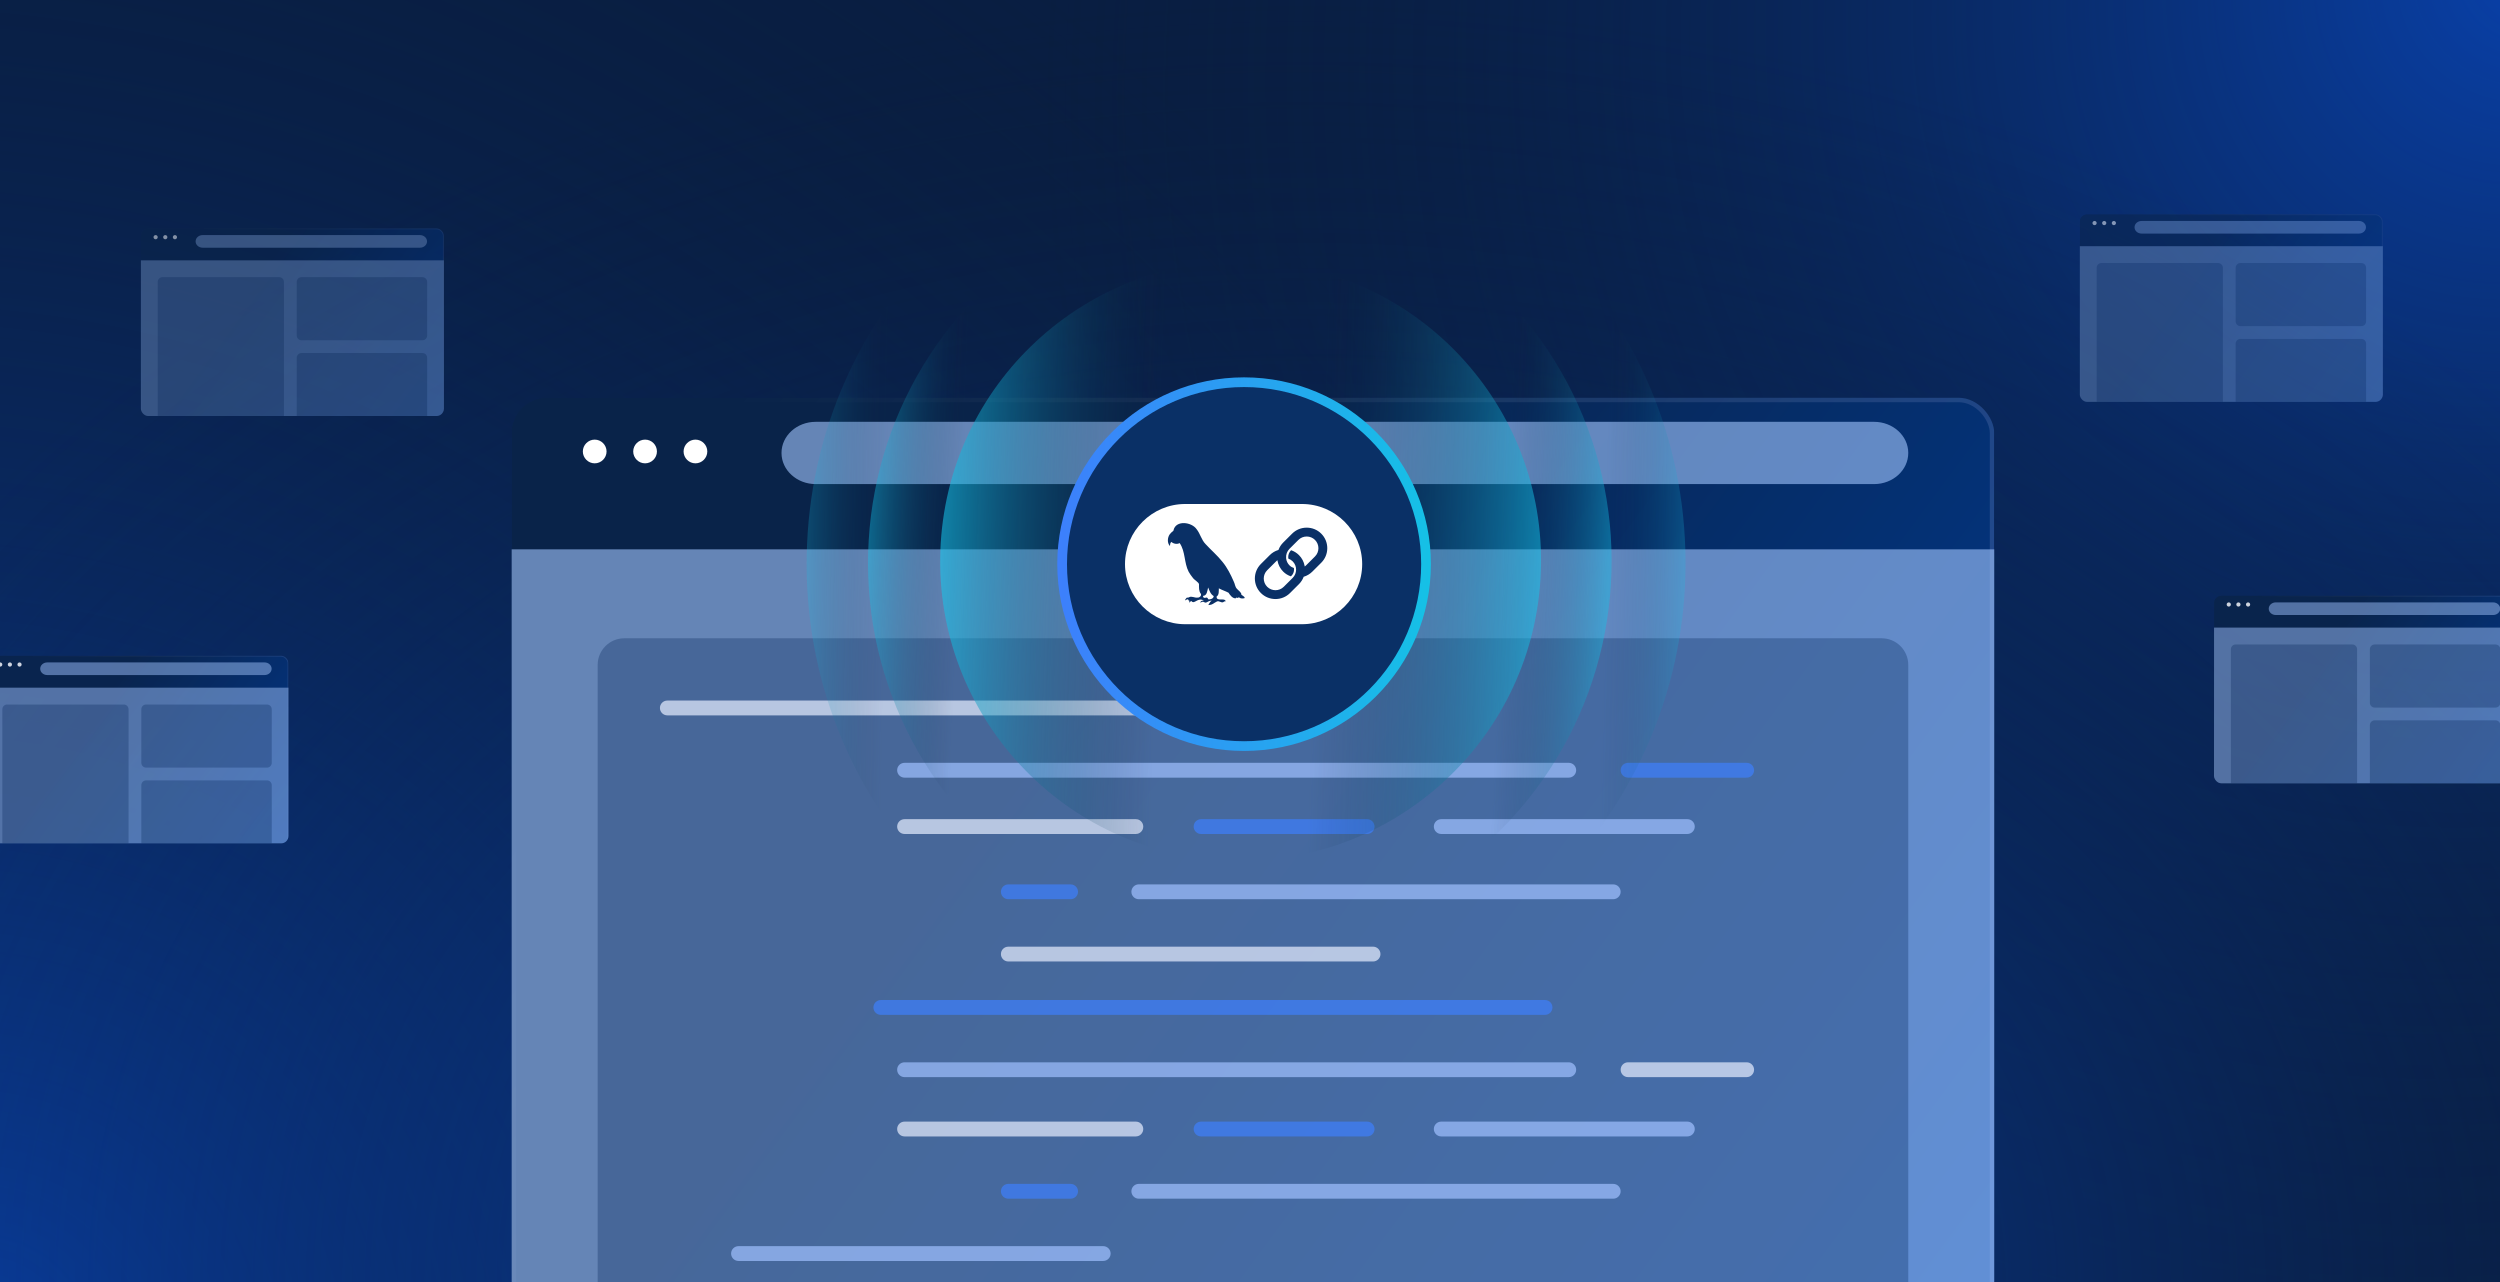 <svg width="780" height="400" viewBox="0 0 780 400" fill="none" xmlns="http://www.w3.org/2000/svg">
<g clip-path="url(#clip0_3439_1123)">
<rect width="780" height="400" fill="#091E42"/>
<rect width="780" height="400" fill="url(#paint0_radial_3439_1123)"/>
<rect width="780" height="400" fill="url(#paint1_radial_3439_1123)"/>
<rect width="780" height="400" fill="url(#paint2_radial_3439_1123)"/>
<g opacity="0.8" clip-path="url(#clip1_3439_1123)">
<g clip-path="url(#clip2_3439_1123)">
<g filter="url(#filter0_bd_3439_1123)">
<rect x="690.782" y="184.006" width="94.522" height="60.389" rx="2.266" fill="url(#paint3_linear_3439_1123)"/>
<rect x="690.924" y="184.148" width="94.239" height="60.106" rx="2.124" stroke="url(#paint4_linear_3439_1123)" stroke-opacity="0.2" stroke-width="0.283"/>
</g>
<g style="mix-blend-mode:overlay">
<rect x="690.782" y="195.822" width="94.522" height="48.574" fill="#A2C6FF" fill-opacity="0.6"/>
</g>
<path opacity="0.3" d="M696.033 202.565C696.033 201.741 696.701 201.073 697.526 201.073H733.925C734.749 201.073 735.418 201.741 735.418 202.565V244.395H696.033V202.565Z" fill="#022455"/>
<path opacity="0.3" d="M739.397 202.565C739.397 201.741 740.066 201.073 740.89 201.073H778.602C779.426 201.073 780.095 201.741 780.095 202.565V219.272C780.095 220.097 779.426 220.765 778.602 220.765H740.89C740.066 220.765 739.397 220.097 739.397 219.272V202.565Z" fill="#022455"/>
<path opacity="0.3" d="M739.397 226.237C739.397 225.413 740.066 224.745 740.89 224.745H778.602C779.426 224.745 780.095 225.413 780.095 226.237V244.437H739.397V226.237Z" fill="#022455"/>
<g style="mix-blend-mode:overlay">
<path fill-rule="evenodd" clip-rule="evenodd" d="M707.848 189.914C707.848 188.826 708.829 187.945 710.039 187.945H777.86C779.071 187.945 780.052 188.826 780.052 189.914C780.052 191.002 779.071 191.883 777.86 191.883L710.039 191.883C708.829 191.883 707.848 191.002 707.848 189.914Z" fill="#A2C6FF" fill-opacity="0.6"/>
</g>
<path d="M696.033 188.601C696.033 188.961 695.736 189.258 695.376 189.258C695.016 189.258 694.72 188.961 694.72 188.601C694.72 188.242 695.016 187.945 695.376 187.945C695.736 187.945 696.033 188.242 696.033 188.601Z" fill="white"/>
<path d="M699.044 188.601C699.044 188.961 698.748 189.258 698.388 189.258C698.028 189.258 697.731 188.961 697.731 188.601C697.731 188.242 698.028 187.945 698.388 187.945C698.757 187.945 699.044 188.242 699.044 188.601Z" fill="white"/>
<path d="M702.057 188.601C702.057 188.961 701.76 189.258 701.401 189.258C701.041 189.258 700.744 188.961 700.744 188.601C700.744 188.242 701.041 187.945 701.401 187.945C701.76 187.945 702.057 188.242 702.057 188.601Z" fill="white"/>
</g>
</g>
<g opacity="0.5" clip-path="url(#clip3_3439_1123)">
<g clip-path="url(#clip4_3439_1123)">
<g filter="url(#filter1_bd_3439_1123)">
<rect x="648.909" y="65" width="94.522" height="60.389" rx="2.266" fill="url(#paint5_linear_3439_1123)"/>
<rect x="649.051" y="65.142" width="94.239" height="60.106" rx="2.124" stroke="url(#paint6_linear_3439_1123)" stroke-opacity="0.2" stroke-width="0.283"/>
</g>
<g style="mix-blend-mode:overlay">
<rect x="648.909" y="76.815" width="94.522" height="48.574" fill="#A2C6FF" fill-opacity="0.6"/>
</g>
<path opacity="0.3" d="M654.16 83.559C654.16 82.735 654.828 82.066 655.653 82.066H692.052C692.876 82.066 693.544 82.735 693.544 83.559V125.389H654.16V83.559Z" fill="#022455"/>
<path opacity="0.3" d="M697.524 83.559C697.524 82.735 698.193 82.066 699.017 82.066H736.729C737.553 82.066 738.222 82.735 738.222 83.559V100.266C738.222 101.09 737.553 101.759 736.729 101.759H699.017C698.193 101.759 697.524 101.09 697.524 100.266V83.559Z" fill="#022455"/>
<path opacity="0.3" d="M697.524 107.231C697.524 106.406 698.193 105.738 699.017 105.738H736.729C737.553 105.738 738.222 106.406 738.222 107.231V125.43H697.524V107.231Z" fill="#022455"/>
<g style="mix-blend-mode:overlay">
<path fill-rule="evenodd" clip-rule="evenodd" d="M665.975 70.908C665.975 69.82 666.956 68.939 668.166 68.939H735.987C737.198 68.939 738.179 69.82 738.179 70.908C738.179 71.995 737.198 72.877 735.987 72.877L668.166 72.877C666.956 72.877 665.975 71.995 665.975 70.908Z" fill="#A2C6FF" fill-opacity="0.6"/>
</g>
<path d="M654.16 69.595C654.16 69.955 653.864 70.251 653.504 70.251C653.144 70.251 652.848 69.955 652.848 69.595C652.848 69.235 653.144 68.939 653.504 68.939C653.864 68.939 654.16 69.235 654.16 69.595Z" fill="white"/>
<path d="M657.172 69.595C657.172 69.955 656.875 70.251 656.516 70.251C656.156 70.251 655.859 69.955 655.859 69.595C655.859 69.235 656.156 68.939 656.516 68.939C656.884 68.939 657.172 69.235 657.172 69.595Z" fill="white"/>
<path d="M660.185 69.595C660.185 69.955 659.888 70.251 659.528 70.251C659.169 70.251 658.872 69.955 658.872 69.595C658.872 69.235 659.169 68.939 659.528 68.939C659.888 68.939 660.185 69.235 660.185 69.595Z" fill="white"/>
</g>
</g>
<g clip-path="url(#clip5_3439_1123)">
<g filter="url(#filter2_bd_3439_1123)">
<rect x="159.643" y="114.957" width="462.567" height="296.043" rx="11.087" fill="url(#paint7_linear_3439_1123)"/>
<rect x="160.336" y="115.65" width="461.181" height="294.657" rx="10.394" stroke="url(#paint8_linear_3439_1123)" stroke-opacity="0.2" stroke-width="1.386"/>
</g>
<g style="mix-blend-mode:overlay">
<rect x="159.643" y="171.39" width="462.567" height="238.684" fill="#A2C6FF" fill-opacity="0.6"/>
</g>
<path opacity="0.3" d="M186.472 207.459C186.472 202.867 190.195 199.144 194.787 199.144H587.066C591.658 199.144 595.381 202.867 595.381 207.459V411H186.472V207.459Z" fill="#022455"/>
<g style="mix-blend-mode:overlay">
<path fill-rule="evenodd" clip-rule="evenodd" d="M243.829 141.323C243.829 135.958 248.607 131.609 254.5 131.609H584.709C590.602 131.609 595.38 135.958 595.38 141.323C595.38 146.688 590.602 151.037 584.709 151.037L254.5 151.037C248.607 151.037 243.829 146.688 243.829 141.323Z" fill="#A2C6FF" fill-opacity="0.6"/>
</g>
<path d="M189.247 140.861C189.247 142.888 187.574 144.561 185.546 144.561C183.519 144.561 181.846 142.888 181.846 140.861C181.846 138.833 183.519 137.16 185.546 137.16C187.574 137.16 189.247 138.833 189.247 140.861Z" fill="white"/>
<path d="M204.963 140.861C204.963 142.888 203.29 144.561 201.262 144.561C199.234 144.561 197.562 142.888 197.562 140.861C197.562 138.833 199.234 137.16 201.262 137.16C203.34 137.16 204.963 138.833 204.963 140.861Z" fill="white"/>
<path d="M220.679 140.861C220.679 142.888 219.007 144.561 216.979 144.561C214.951 144.561 213.278 142.888 213.278 140.861C213.278 138.833 214.951 137.16 216.979 137.16C219.007 137.16 220.679 138.833 220.679 140.861Z" fill="white"/>
<g style="mix-blend-mode:color-dodge" opacity="0.7">
<path d="M415.44 218.572H208.21C206.933 218.572 205.897 219.607 205.897 220.885C205.897 222.162 206.933 223.197 208.21 223.197H415.44C416.718 223.197 417.753 222.162 417.753 220.885C417.753 219.607 416.718 218.572 415.44 218.572Z" fill="#E7EEFF"/>
<path d="M489.451 238H282.221C280.944 238 279.908 239.035 279.908 240.312C279.908 241.59 280.944 242.625 282.221 242.625H489.451C490.728 242.625 491.764 241.59 491.764 240.312C491.764 239.035 490.728 238 489.451 238Z" fill="#9FC0FF"/>
<path d="M544.959 238H507.953C506.676 238 505.641 239.035 505.641 240.312C505.641 241.59 506.676 242.625 507.953 242.625H544.959C546.236 242.625 547.272 241.59 547.272 240.312C547.272 239.035 546.236 238 544.959 238Z" fill="#3D7FFC"/>
<path d="M354.381 255.577H282.221C280.944 255.577 279.908 256.613 279.908 257.89C279.908 259.167 280.944 260.203 282.221 260.203H354.381C355.659 260.203 356.694 259.167 356.694 257.89C356.694 256.613 355.659 255.577 354.381 255.577Z" fill="#E7EEFF"/>
<path d="M426.542 255.577H374.735C373.457 255.577 372.422 256.613 372.422 257.89C372.422 259.167 373.457 260.203 374.735 260.203H426.542C427.82 260.203 428.855 259.167 428.855 257.89C428.855 256.613 427.82 255.577 426.542 255.577Z" fill="#3D7FFC"/>
<path d="M526.455 255.577H449.669C448.392 255.577 447.356 256.613 447.356 257.89C447.356 259.167 448.392 260.203 449.669 260.203H526.455C527.733 260.203 528.768 259.167 528.768 257.89C528.768 256.613 527.733 255.577 526.455 255.577Z" fill="#9FC0FF"/>
<path d="M503.328 275.93H355.307C354.03 275.93 352.994 276.966 352.994 278.243C352.994 279.52 354.03 280.556 355.307 280.556H503.328C504.606 280.556 505.641 279.52 505.641 278.243C505.641 276.966 504.606 275.93 503.328 275.93Z" fill="#9FC0FF"/>
<path d="M334.029 275.93H314.601C313.324 275.93 312.288 276.966 312.288 278.243C312.288 279.52 313.324 280.556 314.601 280.556H334.029C335.306 280.556 336.342 279.52 336.342 278.243C336.342 276.966 335.306 275.93 334.029 275.93Z" fill="#3D7FFC"/>
<path d="M428.392 295.358H314.601C313.324 295.358 312.288 296.393 312.288 297.671C312.288 298.948 313.324 299.984 314.601 299.984H428.392C429.67 299.984 430.705 298.948 430.705 297.671C430.705 296.393 429.67 295.358 428.392 295.358Z" fill="#E7EEFF"/>
<path d="M482.05 312.01H274.82C273.542 312.01 272.507 313.046 272.507 314.323C272.507 315.6 273.542 316.636 274.82 316.636H482.05C483.327 316.636 484.362 315.6 484.362 314.323C484.362 313.046 483.327 312.01 482.05 312.01Z" fill="#3D7FFC"/>
<path d="M489.451 331.438H282.221C280.944 331.438 279.908 332.473 279.908 333.751C279.908 335.028 280.944 336.064 282.221 336.064H489.451C490.728 336.064 491.764 335.028 491.764 333.751C491.764 332.473 490.728 331.438 489.451 331.438Z" fill="#9FC0FF"/>
<path d="M544.959 331.438H507.953C506.676 331.438 505.641 332.473 505.641 333.751C505.641 335.028 506.676 336.064 507.953 336.064H544.959C546.236 336.064 547.272 335.028 547.272 333.751C547.272 332.473 546.236 331.438 544.959 331.438Z" fill="#E7EEFF"/>
<path d="M354.381 349.941H282.221C280.944 349.941 279.908 350.976 279.908 352.254C279.908 353.531 280.944 354.567 282.221 354.567H354.381C355.659 354.567 356.694 353.531 356.694 352.254C356.694 350.976 355.659 349.941 354.381 349.941Z" fill="#E7EEFF"/>
<path d="M426.542 349.941H374.735C373.457 349.941 372.422 350.976 372.422 352.254C372.422 353.531 373.457 354.567 374.735 354.567H426.542C427.82 354.567 428.855 353.531 428.855 352.254C428.855 350.976 427.82 349.941 426.542 349.941Z" fill="#3D7FFC"/>
<path d="M526.455 349.941H449.669C448.392 349.941 447.356 350.976 447.356 352.254C447.356 353.531 448.392 354.567 449.669 354.567H526.455C527.733 354.567 528.768 353.531 528.768 352.254C528.768 350.976 527.733 349.941 526.455 349.941Z" fill="#9FC0FF"/>
<path d="M503.328 369.369H355.307C354.03 369.369 352.994 370.404 352.994 371.681C352.994 372.959 354.03 373.994 355.307 373.994H503.328C504.606 373.994 505.641 372.959 505.641 371.681C505.641 370.404 504.606 369.369 503.328 369.369Z" fill="#9FC0FF"/>
<path d="M334.029 369.369H314.601C313.324 369.369 312.288 370.404 312.288 371.681C312.288 372.959 313.324 373.994 314.601 373.994H334.029C335.306 373.994 336.342 372.959 336.342 371.681C336.342 370.404 335.306 369.369 334.029 369.369Z" fill="#3D7FFC"/>
<path d="M344.205 388.796H230.413C229.136 388.796 228.101 389.832 228.101 391.109C228.101 392.387 229.136 393.422 230.413 393.422H344.205C345.482 393.422 346.518 392.387 346.518 391.109C346.518 389.832 345.482 388.796 344.205 388.796Z" fill="#9FC0FF"/>
</g>
</g>
<g opacity="0.6" clip-path="url(#clip6_3439_1123)">
<path opacity="0.4" d="M386.109 315.034C310.402 313.593 250.224 250.107 251.697 173.234C253.17 96.362 315.737 35.213 391.445 36.654C467.152 38.095 527.33 101.58 525.857 178.453C524.384 255.325 461.817 316.475 386.109 315.034Z" fill="url(#paint9_linear_3439_1123)"/>
<ellipse opacity="0.7" cx="117.573" cy="116.011" rx="117.573" ry="116.011" transform="matrix(-0.061 0.998 -0.998 -0.06 509.775 65)" fill="url(#paint10_linear_3439_1123)"/>
<ellipse cx="93.591" cy="93.746" rx="93.591" ry="93.746" transform="matrix(-0.061 0.998 -0.998 -0.06 486.339 87.228)" fill="url(#paint11_linear_3439_1123)"/>
</g>
<circle cx="388.151" cy="176.016" r="56.767" fill="#0A3066" stroke="url(#paint12_linear_3439_1123)" stroke-width="3.032"/>
<path d="M369.805 157.246C359.436 157.246 351 165.659 351 176C351 186.341 359.436 194.754 369.805 194.754H406.195C416.564 194.754 425 186.341 425 176C425 165.659 416.564 157.246 406.195 157.246H369.805ZM369.43 163.207C370.95 163.245 372.575 163.977 373.355 165.128C374.488 166.543 374.829 168.417 376.113 169.732C377.841 171.618 379.81 173.279 381.404 175.288C382.913 177.124 383.99 179.277 384.931 181.447C385.314 182.167 385.318 183.051 385.886 183.666C386.166 184.037 387.535 185.048 387.238 185.406C387.409 185.778 388.688 186.288 388.244 186.648C387.644 186.771 386.971 186.795 386.512 186.317C386.343 186.705 385.948 186.501 385.643 186.45C385.617 186.525 385.591 186.601 385.566 186.677C384.552 186.744 383.792 185.713 383.309 184.935C382.35 184.417 381.261 184.102 380.281 183.56C380.225 184.452 380.421 185.559 379.569 186.135C379.526 187.851 382.17 186.337 382.412 187.616C382.224 187.637 382.016 187.587 381.865 187.731C381.175 188.401 380.384 187.224 379.588 187.71C378.52 188.246 378.414 188.685 377.092 188.795C377.019 188.685 377.048 188.613 377.11 188.545C377.482 188.114 377.51 187.606 378.145 187.422C377.491 187.319 376.943 187.679 376.392 187.964C375.676 188.257 375.681 187.303 374.579 188.014C374.457 187.915 374.515 187.825 374.585 187.748C374.865 187.406 375.233 187.356 375.649 187.375C373.605 186.239 372.642 188.765 371.698 187.509C371.414 187.583 371.308 187.838 371.129 188.018C370.975 187.849 371.091 187.644 371.099 187.445C370.914 187.359 370.681 187.319 370.735 187.024C370.374 186.902 370.122 187.115 369.853 187.318C369.611 187.13 370.017 186.858 370.093 186.662C370.309 186.288 370.802 186.585 371.052 186.315C371.763 185.912 372.754 186.566 373.566 186.456C374.192 186.534 374.967 185.893 374.653 185.253C373.984 184.4 374.102 183.284 374.086 182.264C374.004 181.669 372.573 180.913 372.159 180.271C371.647 179.694 371.249 179.023 370.851 178.365C369.412 175.588 369.864 172.018 368.052 169.44C367.232 169.892 366.163 169.679 365.456 169.073C365.074 169.42 365.058 169.874 365.028 170.356C364.112 169.443 364.228 167.717 364.96 166.701C365.259 166.299 365.616 165.969 366.014 165.678C366.104 165.613 366.135 165.549 366.133 165.448C366.495 163.824 367.91 163.169 369.43 163.207ZM407.686 164.626C409.404 164.626 411.017 165.291 412.23 166.501C413.443 167.71 414.111 169.321 414.111 171.035C414.111 172.749 413.443 174.358 412.23 175.566L409.449 178.342C408.709 179.081 407.799 179.628 406.798 179.935L406.748 179.949L406.73 180C406.41 180.847 405.911 181.615 405.269 182.253L402.488 185.026C401.275 186.236 399.661 186.902 397.942 186.902C396.223 186.902 394.61 186.236 393.397 185.026C390.89 182.527 390.89 178.461 393.397 175.961L396.178 173.187C396.915 172.449 397.824 171.904 398.823 171.602L398.876 171.585L398.893 171.537C399.215 170.687 399.715 169.915 400.359 169.274L403.139 166.501C404.352 165.291 405.967 164.626 407.686 164.626ZM407.686 167.39C407.205 167.388 406.73 167.482 406.286 167.665C405.842 167.848 405.439 168.117 405.099 168.457L402.319 171.231C401.947 171.602 401.661 172.049 401.478 172.541C401.296 173.034 401.222 173.56 401.262 174.083L401.278 174.26C401.378 175.077 401.738 175.815 402.319 176.392C402.72 176.792 403.161 177.044 403.697 177.221C403.726 177.382 403.74 177.545 403.74 177.708C403.742 178.07 403.671 178.427 403.533 178.761C403.395 179.095 403.192 179.398 402.936 179.652L402.765 179.823C401.836 179.506 401.062 179.043 400.362 178.345C399.437 177.427 398.817 176.247 398.586 174.964L398.555 174.785L398.413 174.899C398.319 174.976 398.229 175.057 398.143 175.144L395.361 177.917C393.935 179.339 393.935 181.654 395.361 183.076C396.073 183.786 397.01 184.142 397.949 184.143C398.887 184.143 399.822 183.786 400.535 183.075L403.316 180.302C404.741 178.88 404.741 176.567 403.316 175.143C402.936 174.764 402.476 174.475 401.969 174.296C401.942 174.132 401.927 173.966 401.926 173.799C401.926 173 402.242 172.242 402.821 171.665C403.752 171.981 404.578 172.495 405.276 173.191C406.203 174.115 406.815 175.284 407.05 176.573L407.083 176.751L407.223 176.636C407.319 176.559 407.41 176.477 407.497 176.391L410.278 173.617C411.703 172.196 411.705 169.879 410.278 168.457C409.938 168.117 409.535 167.848 409.09 167.665C408.646 167.481 408.17 167.388 407.689 167.39H407.686ZM376.935 183.29C376.691 184.239 376.61 185.856 375.373 185.903C375.272 186.451 375.752 186.657 376.192 186.481C376.627 186.282 376.834 186.637 376.98 186.992C377.652 187.089 378.644 186.768 378.681 185.975C377.679 185.399 377.37 184.304 376.935 183.29Z" fill="white"/>
<g opacity="0.8" clip-path="url(#clip7_3439_1123)">
<g clip-path="url(#clip8_3439_1123)">
<g filter="url(#filter3_bd_3439_1123)">
<rect x="-4.523" y="202.739" width="94.522" height="60.389" rx="2.266" fill="url(#paint13_linear_3439_1123)"/>
<rect x="-4.382" y="202.88" width="94.239" height="60.106" rx="2.124" stroke="url(#paint14_linear_3439_1123)" stroke-opacity="0.2" stroke-width="0.283"/>
</g>
<g style="mix-blend-mode:overlay">
<rect x="-4.523" y="214.554" width="94.522" height="48.574" fill="#A2C6FF" fill-opacity="0.6"/>
</g>
<path opacity="0.3" d="M0.728 221.298C0.728 220.473 1.396 219.805 2.22 219.805H38.619C39.444 219.805 40.112 220.473 40.112 221.298V263.128H0.728V221.298Z" fill="#022455"/>
<path opacity="0.3" d="M44.092 221.298C44.092 220.473 44.76 219.805 45.584 219.805H83.296C84.121 219.805 84.789 220.473 84.789 221.298V238.005C84.789 238.829 84.121 239.497 83.296 239.497H45.584C44.76 239.497 44.092 238.829 44.092 238.005V221.298Z" fill="#022455"/>
<path opacity="0.3" d="M44.092 244.97C44.092 244.145 44.76 243.477 45.584 243.477H83.296C84.121 243.477 84.789 244.145 84.789 244.97V263.169H44.092V244.97Z" fill="#022455"/>
<g style="mix-blend-mode:overlay">
<path fill-rule="evenodd" clip-rule="evenodd" d="M12.542 208.646C12.542 207.559 13.523 206.677 14.734 206.677H82.555C83.765 206.677 84.746 207.559 84.746 208.646C84.746 209.734 83.765 210.616 82.555 210.616L14.734 210.616C13.523 210.616 12.542 209.734 12.542 208.646Z" fill="#A2C6FF" fill-opacity="0.6"/>
</g>
<path d="M0.728 207.334C0.728 207.693 0.431 207.99 0.071 207.99C-0.288 207.99 -0.585 207.693 -0.585 207.334C-0.585 206.974 -0.288 206.677 0.071 206.677C0.431 206.677 0.728 206.974 0.728 207.334Z" fill="white"/>
<path d="M3.74 207.334C3.74 207.693 3.443 207.99 3.083 207.99C2.723 207.99 2.427 207.693 2.427 207.334C2.427 206.974 2.723 206.677 3.083 206.677C3.452 206.677 3.74 206.974 3.74 207.334Z" fill="white"/>
<path d="M6.752 207.334C6.752 207.693 6.456 207.99 6.096 207.99C5.736 207.99 5.439 207.693 5.439 207.334C5.439 206.974 5.736 206.677 6.096 206.677C6.456 206.677 6.752 206.974 6.752 207.334Z" fill="white"/>
</g>
</g>
<g opacity="0.5" clip-path="url(#clip9_3439_1123)">
<g clip-path="url(#clip10_3439_1123)">
<g filter="url(#filter4_bd_3439_1123)">
<rect x="43.96" y="69.408" width="94.522" height="60.389" rx="2.266" fill="url(#paint15_linear_3439_1123)"/>
<rect x="44.102" y="69.549" width="94.239" height="60.106" rx="2.124" stroke="url(#paint16_linear_3439_1123)" stroke-opacity="0.2" stroke-width="0.283"/>
</g>
<g style="mix-blend-mode:overlay">
<rect x="43.96" y="81.223" width="94.522" height="48.574" fill="#A2C6FF" fill-opacity="0.6"/>
</g>
<path opacity="0.3" d="M49.212 87.967C49.212 87.142 49.88 86.474 50.704 86.474H87.104C87.928 86.474 88.596 87.142 88.596 87.967V129.797H49.212V87.967Z" fill="#022455"/>
<path opacity="0.3" d="M92.576 87.967C92.576 87.142 93.244 86.474 94.069 86.474H131.781C132.605 86.474 133.273 87.142 133.273 87.967V104.674C133.273 105.498 132.605 106.166 131.781 106.166H94.069C93.244 106.166 92.576 105.498 92.576 104.674V87.967Z" fill="#022455"/>
<path opacity="0.3" d="M92.576 111.638C92.576 110.814 93.244 110.146 94.069 110.146H131.781C132.605 110.146 133.273 110.814 133.273 111.638V129.838H92.576V111.638Z" fill="#022455"/>
<g style="mix-blend-mode:overlay">
<path fill-rule="evenodd" clip-rule="evenodd" d="M61.028 75.315C61.028 74.228 62.01 73.346 63.22 73.346H131.041C132.252 73.346 133.233 74.228 133.233 75.315C133.233 76.403 132.252 77.285 131.041 77.285L63.22 77.285C62.01 77.285 61.028 76.403 61.028 75.315Z" fill="#A2C6FF" fill-opacity="0.6"/>
</g>
<path d="M49.211 74.003C49.211 74.362 48.914 74.659 48.555 74.659C48.195 74.659 47.898 74.362 47.898 74.003C47.898 73.643 48.195 73.346 48.555 73.346C48.914 73.346 49.211 73.643 49.211 74.003Z" fill="white"/>
<path d="M52.223 74.003C52.223 74.362 51.926 74.659 51.567 74.659C51.207 74.659 50.91 74.362 50.91 74.003C50.91 73.643 51.207 73.346 51.567 73.346C51.935 73.346 52.223 73.643 52.223 74.003Z" fill="white"/>
<path d="M55.236 74.003C55.236 74.362 54.939 74.659 54.579 74.659C54.22 74.659 53.923 74.362 53.923 74.003C53.923 73.643 54.22 73.346 54.579 73.346C54.939 73.346 55.236 73.643 55.236 74.003Z" fill="white"/>
</g>
</g>
</g>
<defs>
<filter id="filter0_bd_3439_1123" x="677.767" y="170.991" width="120.554" height="86.42" filterUnits="userSpaceOnUse" color-interpolation-filters="sRGB">
<feFlood flood-opacity="0" result="BackgroundImageFix"/>
<feGaussianBlur in="BackgroundImageFix" stdDeviation="6.508"/>
<feComposite in2="SourceAlpha" operator="in" result="effect1_backgroundBlur_3439_1123"/>
<feColorMatrix in="SourceAlpha" type="matrix" values="0 0 0 0 0 0 0 0 0 0 0 0 0 0 0 0 0 0 127 0" result="hardAlpha"/>
<feMorphology radius="0.467" operator="erode" in="SourceAlpha" result="effect2_dropShadow_3439_1123"/>
<feOffset dy="1.869"/>
<feGaussianBlur stdDeviation="4.631"/>
<feComposite in2="hardAlpha" operator="out"/>
<feColorMatrix type="matrix" values="0 0 0 0 0 0 0 0 0 0 0 0 0 0 0 0 0 0 0.2 0"/>
<feBlend mode="normal" in2="effect1_backgroundBlur_3439_1123" result="effect2_dropShadow_3439_1123"/>
<feBlend mode="normal" in="SourceGraphic" in2="effect2_dropShadow_3439_1123" result="shape"/>
</filter>
<filter id="filter1_bd_3439_1123" x="635.894" y="51.984" width="120.554" height="86.42" filterUnits="userSpaceOnUse" color-interpolation-filters="sRGB">
<feFlood flood-opacity="0" result="BackgroundImageFix"/>
<feGaussianBlur in="BackgroundImageFix" stdDeviation="6.508"/>
<feComposite in2="SourceAlpha" operator="in" result="effect1_backgroundBlur_3439_1123"/>
<feColorMatrix in="SourceAlpha" type="matrix" values="0 0 0 0 0 0 0 0 0 0 0 0 0 0 0 0 0 0 127 0" result="hardAlpha"/>
<feMorphology radius="0.467" operator="erode" in="SourceAlpha" result="effect2_dropShadow_3439_1123"/>
<feOffset dy="1.869"/>
<feGaussianBlur stdDeviation="4.631"/>
<feComposite in2="hardAlpha" operator="out"/>
<feColorMatrix type="matrix" values="0 0 0 0 0 0 0 0 0 0 0 0 0 0 0 0 0 0 0.2 0"/>
<feBlend mode="normal" in2="effect1_backgroundBlur_3439_1123" result="effect2_dropShadow_3439_1123"/>
<feBlend mode="normal" in="SourceGraphic" in2="effect2_dropShadow_3439_1123" result="shape"/>
</filter>
<filter id="filter2_bd_3439_1123" x="95.948" y="51.263" width="589.956" height="423.432" filterUnits="userSpaceOnUse" color-interpolation-filters="sRGB">
<feFlood flood-opacity="0" result="BackgroundImageFix"/>
<feGaussianBlur in="BackgroundImageFix" stdDeviation="31.847"/>
<feComposite in2="SourceAlpha" operator="in" result="effect1_backgroundBlur_3439_1123"/>
<feColorMatrix in="SourceAlpha" type="matrix" values="0 0 0 0 0 0 0 0 0 0 0 0 0 0 0 0 0 0 127 0" result="hardAlpha"/>
<feMorphology radius="2.287" operator="erode" in="SourceAlpha" result="effect2_dropShadow_3439_1123"/>
<feOffset dy="9.147"/>
<feGaussianBlur stdDeviation="22.665"/>
<feComposite in2="hardAlpha" operator="out"/>
<feColorMatrix type="matrix" values="0 0 0 0 0 0 0 0 0 0 0 0 0 0 0 0 0 0 0.2 0"/>
<feBlend mode="normal" in2="effect1_backgroundBlur_3439_1123" result="effect2_dropShadow_3439_1123"/>
<feBlend mode="normal" in="SourceGraphic" in2="effect2_dropShadow_3439_1123" result="shape"/>
</filter>
<filter id="filter3_bd_3439_1123" x="-17.539" y="189.723" width="120.554" height="86.42" filterUnits="userSpaceOnUse" color-interpolation-filters="sRGB">
<feFlood flood-opacity="0" result="BackgroundImageFix"/>
<feGaussianBlur in="BackgroundImageFix" stdDeviation="6.508"/>
<feComposite in2="SourceAlpha" operator="in" result="effect1_backgroundBlur_3439_1123"/>
<feColorMatrix in="SourceAlpha" type="matrix" values="0 0 0 0 0 0 0 0 0 0 0 0 0 0 0 0 0 0 127 0" result="hardAlpha"/>
<feMorphology radius="0.467" operator="erode" in="SourceAlpha" result="effect2_dropShadow_3439_1123"/>
<feOffset dy="1.869"/>
<feGaussianBlur stdDeviation="4.631"/>
<feComposite in2="hardAlpha" operator="out"/>
<feColorMatrix type="matrix" values="0 0 0 0 0 0 0 0 0 0 0 0 0 0 0 0 0 0 0.2 0"/>
<feBlend mode="normal" in2="effect1_backgroundBlur_3439_1123" result="effect2_dropShadow_3439_1123"/>
<feBlend mode="normal" in="SourceGraphic" in2="effect2_dropShadow_3439_1123" result="shape"/>
</filter>
<filter id="filter4_bd_3439_1123" x="30.944" y="56.392" width="120.554" height="86.42" filterUnits="userSpaceOnUse" color-interpolation-filters="sRGB">
<feFlood flood-opacity="0" result="BackgroundImageFix"/>
<feGaussianBlur in="BackgroundImageFix" stdDeviation="6.508"/>
<feComposite in2="SourceAlpha" operator="in" result="effect1_backgroundBlur_3439_1123"/>
<feColorMatrix in="SourceAlpha" type="matrix" values="0 0 0 0 0 0 0 0 0 0 0 0 0 0 0 0 0 0 127 0" result="hardAlpha"/>
<feMorphology radius="0.467" operator="erode" in="SourceAlpha" result="effect2_dropShadow_3439_1123"/>
<feOffset dy="1.869"/>
<feGaussianBlur stdDeviation="4.631"/>
<feComposite in2="hardAlpha" operator="out"/>
<feColorMatrix type="matrix" values="0 0 0 0 0 0 0 0 0 0 0 0 0 0 0 0 0 0 0.2 0"/>
<feBlend mode="normal" in2="effect1_backgroundBlur_3439_1123" result="effect2_dropShadow_3439_1123"/>
<feBlend mode="normal" in="SourceGraphic" in2="effect2_dropShadow_3439_1123" result="shape"/>
</filter>
<radialGradient id="paint0_radial_3439_1123" cx="0" cy="0" r="1" gradientUnits="userSpaceOnUse" gradientTransform="translate(1.41713e-05 418.687) rotate(-57.295) scale(531.782 588.419)">
<stop stop-color="#0941AB"/>
<stop offset="1" stop-color="#091B36" stop-opacity="0"/>
</radialGradient>
<radialGradient id="paint1_radial_3439_1123" cx="0" cy="0" r="1" gradientUnits="userSpaceOnUse" gradientTransform="translate(796.78 -9.722) rotate(139.994) scale(490.426 444.702)">
<stop stop-color="#0941AB"/>
<stop offset="1" stop-color="#091B36" stop-opacity="0"/>
</radialGradient>
<radialGradient id="paint2_radial_3439_1123" cx="0" cy="0" r="1" gradientUnits="userSpaceOnUse" gradientTransform="translate(407.481 400) rotate(-90.141) scale(400.001 528.853)">
<stop stop-color="#0941AB"/>
<stop offset="1" stop-color="#091B36" stop-opacity="0"/>
</radialGradient>
<linearGradient id="paint3_linear_3439_1123" x1="704.461" y1="181.411" x2="784.974" y2="241.265" gradientUnits="userSpaceOnUse">
<stop offset="0.28" stop-color="#092349"/>
<stop offset="1" stop-color="#003C97"/>
</linearGradient>
<linearGradient id="paint4_linear_3439_1123" x1="703.631" y1="185.214" x2="772.527" y2="242.899" gradientUnits="userSpaceOnUse">
<stop stop-color="white" stop-opacity="0"/>
<stop offset="1" stop-color="#BBB7FF"/>
</linearGradient>
<linearGradient id="paint5_linear_3439_1123" x1="662.588" y1="62.404" x2="743.101" y2="122.259" gradientUnits="userSpaceOnUse">
<stop offset="0.28" stop-color="#092349"/>
<stop offset="1" stop-color="#003C97"/>
</linearGradient>
<linearGradient id="paint6_linear_3439_1123" x1="661.758" y1="66.208" x2="730.654" y2="123.893" gradientUnits="userSpaceOnUse">
<stop stop-color="white" stop-opacity="0"/>
<stop offset="1" stop-color="#BBB7FF"/>
</linearGradient>
<linearGradient id="paint7_linear_3439_1123" x1="226.582" y1="102.232" x2="621.079" y2="394.997" gradientUnits="userSpaceOnUse">
<stop offset="0.28" stop-color="#092349"/>
<stop offset="1" stop-color="#003C97"/>
</linearGradient>
<linearGradient id="paint8_linear_3439_1123" x1="222.523" y1="120.878" x2="560.161" y2="403.087" gradientUnits="userSpaceOnUse">
<stop stop-color="white" stop-opacity="0"/>
<stop offset="1" stop-color="#BBB7FF"/>
</linearGradient>
<linearGradient id="paint9_linear_3439_1123" x1="525.857" y1="178.453" x2="251.698" y2="173.199" gradientUnits="userSpaceOnUse">
<stop stop-color="#15C1E6"/>
<stop offset="0.092" stop-color="#091B36" stop-opacity="0"/>
<stop offset="0.91" stop-color="#091B36" stop-opacity="0"/>
<stop offset="1" stop-color="#15C1E6"/>
</linearGradient>
<linearGradient id="paint10_linear_3439_1123" x1="113.426" y1="0.887" x2="117.616" y2="232.021" gradientUnits="userSpaceOnUse">
<stop stop-color="#15C1E6"/>
<stop offset="0.144" stop-color="#091B36" stop-opacity="0"/>
<stop offset="0.876" stop-color="#091B36" stop-opacity="0"/>
<stop offset="1" stop-color="#15C1E6"/>
</linearGradient>
<linearGradient id="paint11_linear_3439_1123" x1="88.141" y1="-2.638" x2="93.609" y2="187.492" gradientUnits="userSpaceOnUse">
<stop stop-color="#15C1E6"/>
<stop offset="0.383" stop-color="#091B36" stop-opacity="0"/>
<stop offset="0.641" stop-color="#091B36" stop-opacity="0"/>
<stop offset="1" stop-color="#15C1E6"/>
</linearGradient>
<linearGradient id="paint12_linear_3439_1123" x1="329.867" y1="176.506" x2="446.434" y2="176.506" gradientUnits="userSpaceOnUse">
<stop stop-color="#3D7FFC"/>
<stop offset="1" stop-color="#15C1E6"/>
</linearGradient>
<linearGradient id="paint13_linear_3439_1123" x1="9.155" y1="200.143" x2="89.668" y2="259.997" gradientUnits="userSpaceOnUse">
<stop offset="0.28" stop-color="#092349"/>
<stop offset="1" stop-color="#003C97"/>
</linearGradient>
<linearGradient id="paint14_linear_3439_1123" x1="8.326" y1="203.947" x2="77.221" y2="261.632" gradientUnits="userSpaceOnUse">
<stop stop-color="white" stop-opacity="0"/>
<stop offset="1" stop-color="#BBB7FF"/>
</linearGradient>
<linearGradient id="paint15_linear_3439_1123" x1="57.639" y1="66.812" x2="138.152" y2="126.666" gradientUnits="userSpaceOnUse">
<stop offset="0.28" stop-color="#092349"/>
<stop offset="1" stop-color="#003C97"/>
</linearGradient>
<linearGradient id="paint16_linear_3439_1123" x1="56.809" y1="70.615" x2="125.704" y2="128.301" gradientUnits="userSpaceOnUse">
<stop stop-color="white" stop-opacity="0"/>
<stop offset="1" stop-color="#BBB7FF"/>
</linearGradient>
<clipPath id="clip0_3439_1123">
<rect width="780" height="400" fill="white"/>
</clipPath>
<clipPath id="clip1_3439_1123">
<rect width="94.522" height="60.389" fill="white" transform="translate(690.782 184.006)"/>
</clipPath>
<clipPath id="clip2_3439_1123">
<rect x="690.781" y="184.006" width="94.522" height="60.389" rx="2.266" fill="white"/>
</clipPath>
<clipPath id="clip3_3439_1123">
<rect width="94.522" height="60.389" fill="white" transform="translate(648.909 65)"/>
</clipPath>
<clipPath id="clip4_3439_1123">
<rect x="648.909" y="65" width="94.522" height="60.389" rx="2.266" fill="white"/>
</clipPath>
<clipPath id="clip5_3439_1123">
<rect x="159.643" y="114.957" width="462.567" height="296.043" rx="11.102" fill="white"/>
</clipPath>
<clipPath id="clip6_3439_1123">
<rect width="281.241" height="221.107" fill="white" transform="translate(248.456 65)"/>
</clipPath>
<clipPath id="clip7_3439_1123">
<rect width="94.522" height="60.389" fill="white" transform="translate(-4.523 202.739)"/>
</clipPath>
<clipPath id="clip8_3439_1123">
<rect x="-4.523" y="202.739" width="94.522" height="60.389" rx="2.266" fill="white"/>
</clipPath>
<clipPath id="clip9_3439_1123">
<rect width="94.522" height="60.389" fill="white" transform="translate(43.96 69.408)"/>
</clipPath>
<clipPath id="clip10_3439_1123">
<rect x="43.96" y="69.408" width="94.522" height="60.389" rx="2.266" fill="white"/>
</clipPath>
</defs>
</svg>
